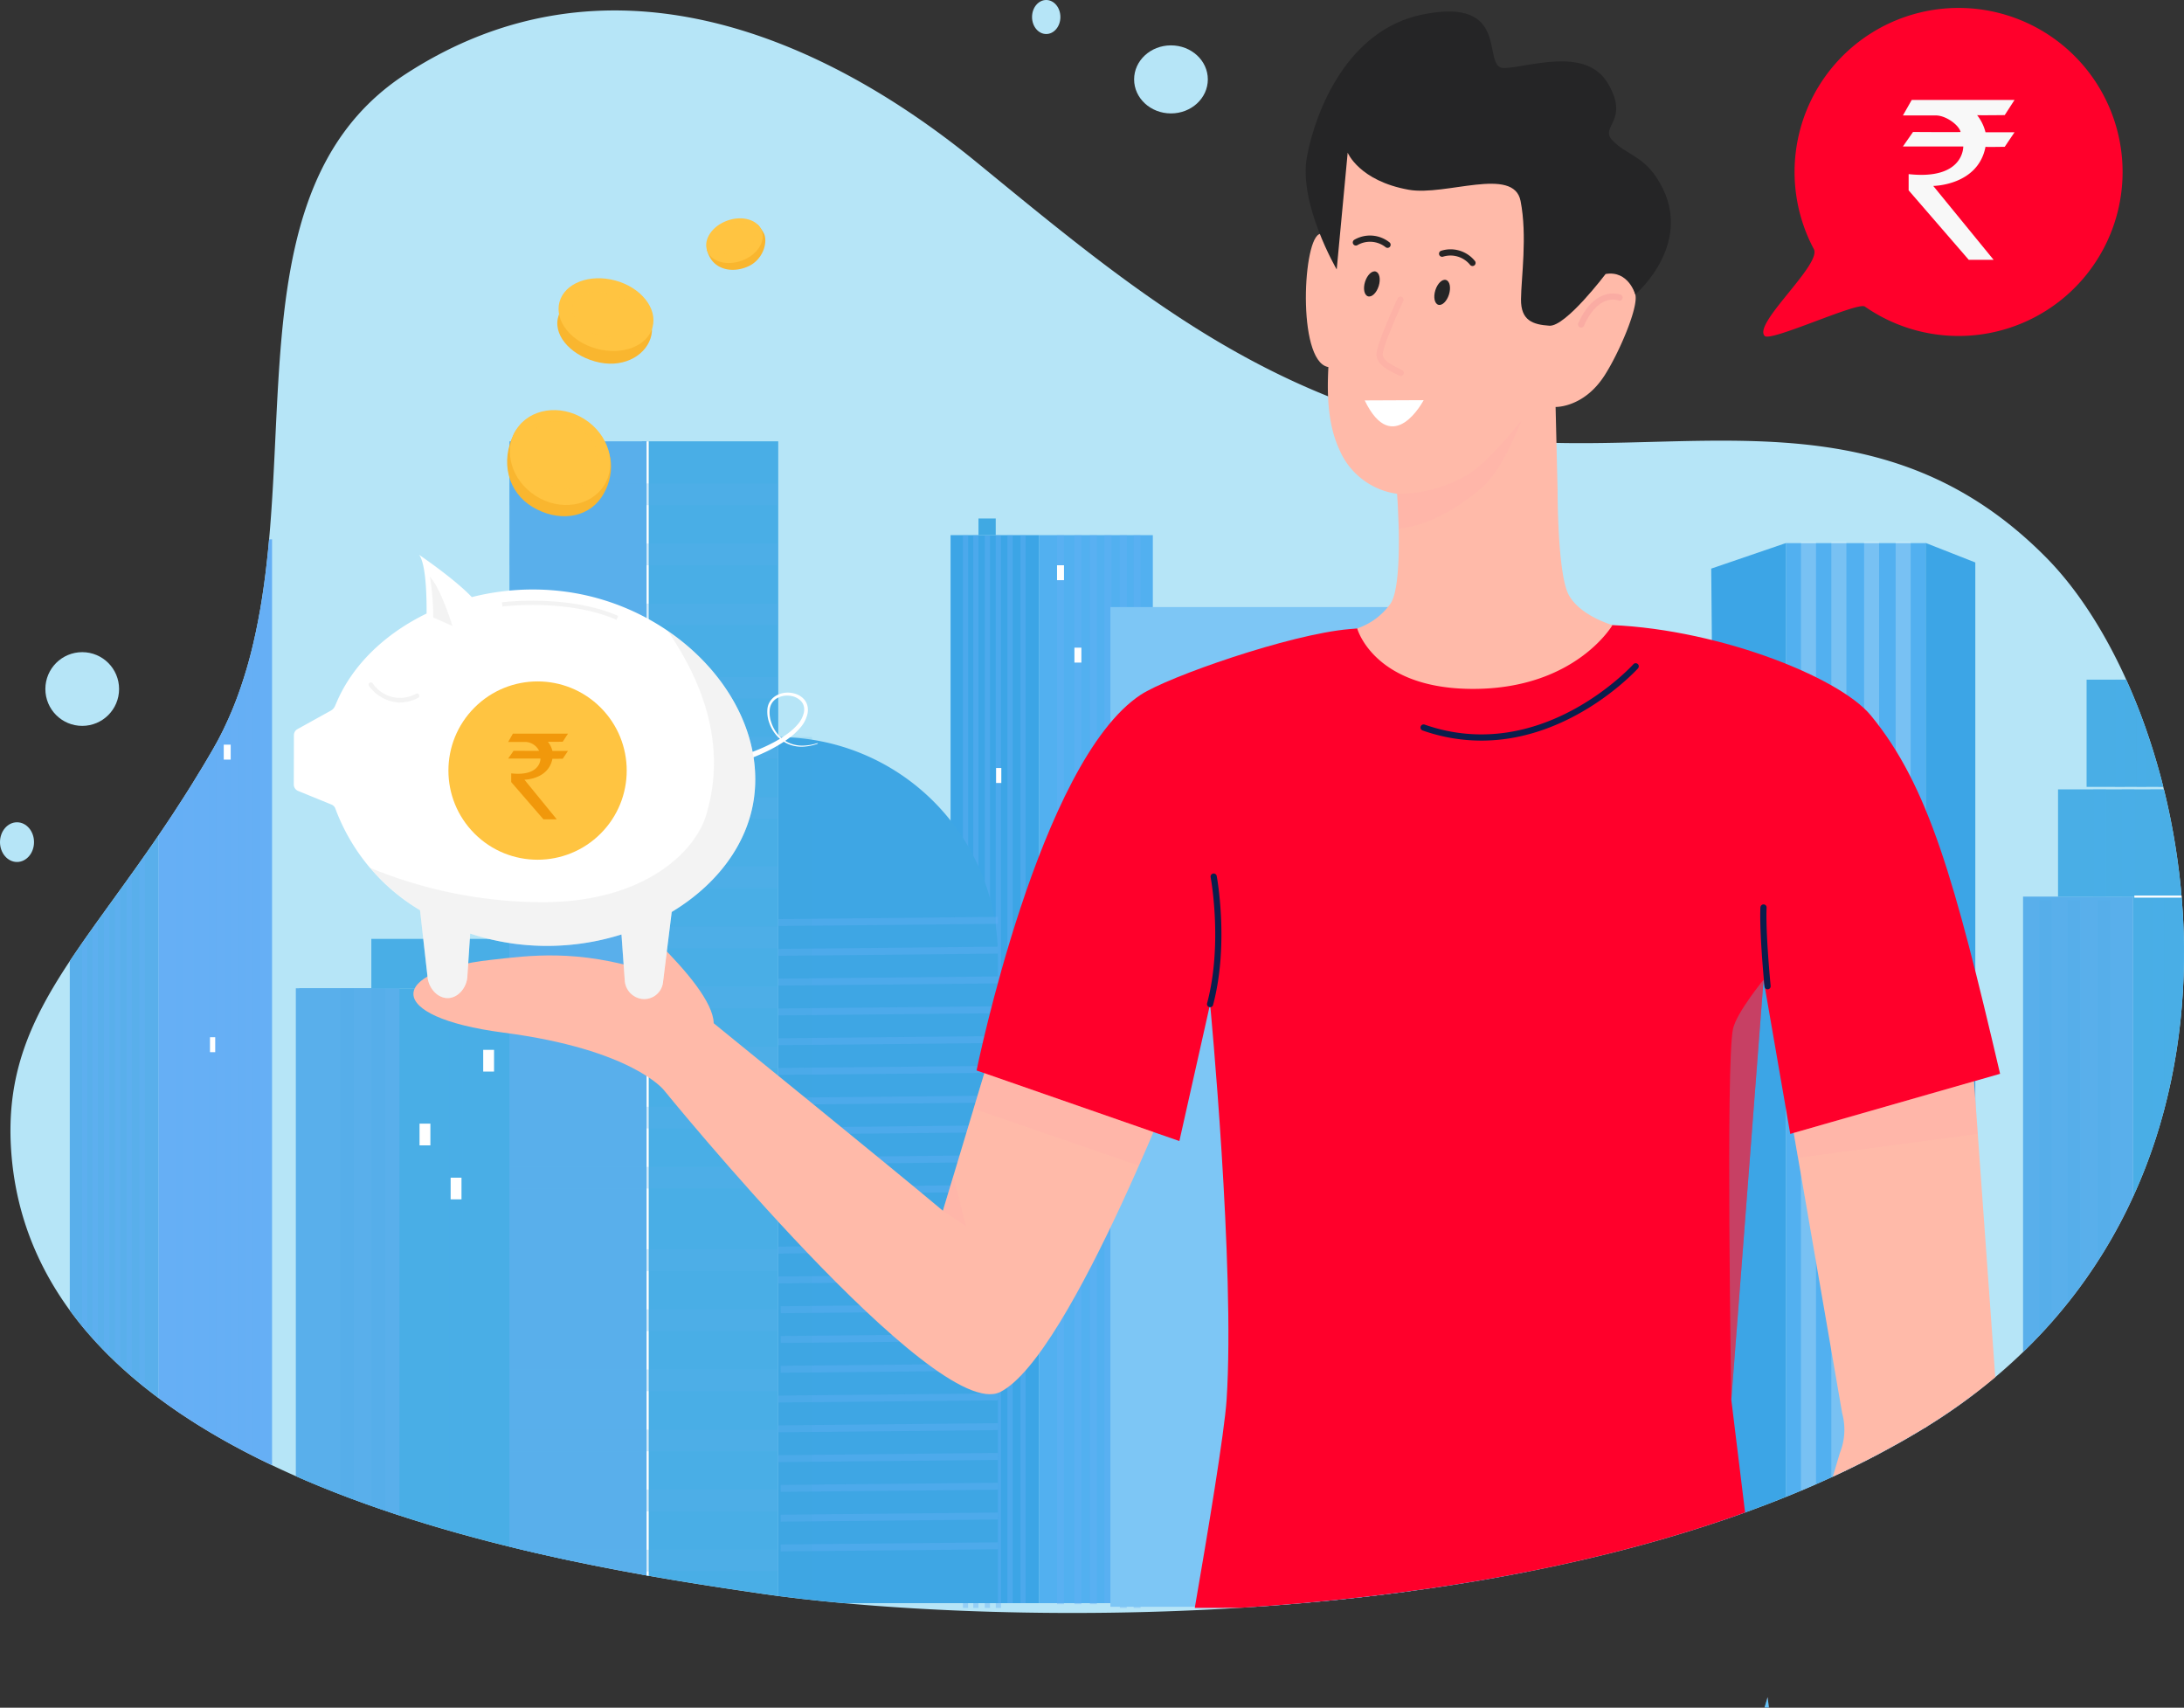 <svg xmlns="http://www.w3.org/2000/svg" xmlns:xlink="http://www.w3.org/1999/xlink" width="385.147" height="301.13" viewBox="0 0 385.147 301.13">
  <rect x="0" y="0" width="385.147" height="301.13" fill="#333333" stroke="none"/>
  <defs>
    <clipPath id="clip-path">
      <path id="Path_9477" data-name="Path 9477" d="M-79.223,961.169A102.179,102.179,0,0,1-92.3,970.5a159.051,159.051,0,0,1-15.562,8.21c-5,2.309-10.179,4.412-15.479,6.322-28.162,10.172-59.905,14.984-89.066,16.812h-.037c-35.712,2.22-67.545-.044-84.18-2.472-35.172-5.13-128.813-19.248-132.514-78.472-1.621-25.978,16.361-37.267,35.534-70.329,21.469-37.015-1.939-95.773,34.054-119.189,35.017-22.779,72.587-7.44,100.681,15.546,24.43,19.988,46.446,38.57,78.472,46.639,37.866,9.542,76.91-10.572,110.165,23.082C-44.458,842.729-28.386,918.432-79.223,961.169Z" transform="translate(429.243 -720.162)" fill="#b6e5f7"/>
    </clipPath>
  </defs>
  <g id="Group_10835" data-name="Group 10835" transform="translate(-384 -3229.328)">
    <g id="Group_10834" data-name="Group 10834" transform="translate(384 3229)">
      <g id="Group_10802" data-name="Group 10802" transform="translate(0 0)">
        <g id="Group_10794" data-name="Group 10794" transform="translate(1.842 2.167)">
          <path id="Path_9472" data-name="Path 9472" d="M-79.223,961.169A102.179,102.179,0,0,1-92.3,970.5a159.051,159.051,0,0,1-15.562,8.21c-5,2.309-10.179,4.412-15.479,6.322-28.162,10.172-59.905,14.984-89.066,16.812h-.037c-35.712,2.22-67.545-.044-84.18-2.472-35.172-5.13-128.813-19.248-132.514-78.472-1.621-25.978,16.361-37.267,35.534-70.329,21.469-37.015-1.939-95.773,34.054-119.189,35.017-22.779,72.587-7.44,100.681,15.546,24.43,19.988,46.446,38.57,78.472,46.639,37.866,9.542,76.91-10.572,110.165,23.082C-44.458,842.729-28.386,918.432-79.223,961.169Z" transform="translate(429.243 -720.162)" fill="#b6e5f7"/>
          <g id="Group_10793" data-name="Group 10793" clip-path="url(#clip-path)">
            <g id="Group_10792" data-name="Group 10792" transform="translate(10.466 75.986)">
              <g id="Group_10784" data-name="Group 10784" transform="translate(0 14.344)">
                <rect id="Rectangle_18325" data-name="Rectangle 18325" width="20.048" height="189.17" transform="translate(15.62 2.939)" fill="#66aff5"/>
                <rect id="Rectangle_18326" data-name="Rectangle 18326" width="15.62" height="189.17" transform="translate(0 2.939)" fill="#59afeb"/>
                <rect id="Rectangle_18327" data-name="Rectangle 18327" width="1.226" height="189.17" transform="translate(18.775 2.939)" fill="#66aff5" opacity="0.4" style="mix-blend-mode: screen;isolation: isolate"/>
                <rect id="Rectangle_18328" data-name="Rectangle 18328" width="1.226" height="189.17" transform="translate(21.841 2.939)" fill="#66aff5" opacity="0.4" style="mix-blend-mode: screen;isolation: isolate"/>
                <rect id="Rectangle_18329" data-name="Rectangle 18329" width="1.226" height="189.17" transform="translate(24.572 2.939)" fill="#66aff5" opacity="0.4" style="mix-blend-mode: screen;isolation: isolate"/>
                <rect id="Rectangle_18330" data-name="Rectangle 18330" width="1.226" height="189.17" transform="translate(27.148 2.939)" fill="#66aff5" opacity="0.4" style="mix-blend-mode: screen;isolation: isolate"/>
                <rect id="Rectangle_18331" data-name="Rectangle 18331" width="1.226" height="189.17" transform="translate(29.849 2.939)" fill="#66aff5" opacity="0.4" style="mix-blend-mode: screen;isolation: isolate"/>
                <rect id="Rectangle_18332" data-name="Rectangle 18332" width="1.226" height="189.17" transform="translate(32.28 2.939)" fill="#66aff5" opacity="0.4" style="mix-blend-mode: screen;isolation: isolate"/>
                <rect id="Rectangle_18333" data-name="Rectangle 18333" width="1.226" height="2.639" transform="translate(18.775 8.242)" fill="#fff"/>
                <rect id="Rectangle_18334" data-name="Rectangle 18334" width="1.226" height="2.639" transform="translate(21.841 22.775)" fill="#fff"/>
                <rect id="Rectangle_18335" data-name="Rectangle 18335" width="1.226" height="2.639" transform="translate(27.148 39.142)" fill="#fff"/>
                <rect id="Rectangle_18336" data-name="Rectangle 18336" width="0.922" height="189.17" transform="translate(13.248 192.109) rotate(180)" fill="#66aff5" opacity="0.4" style="mix-blend-mode: screen;isolation: isolate"/>
                <rect id="Rectangle_18337" data-name="Rectangle 18337" width="0.922" height="189.17" transform="translate(10.943 192.109) rotate(180)" fill="#66aff5" opacity="0.4" style="mix-blend-mode: screen;isolation: isolate"/>
                <rect id="Rectangle_18338" data-name="Rectangle 18338" width="0.922" height="189.17" transform="translate(8.89 192.109) rotate(180)" fill="#66aff5" opacity="0.4" style="mix-blend-mode: screen;isolation: isolate"/>
                <rect id="Rectangle_18339" data-name="Rectangle 18339" width="0.922" height="189.17" transform="translate(6.953 192.109) rotate(180)" fill="#66aff5" opacity="0.4" style="mix-blend-mode: screen;isolation: isolate"/>
                <rect id="Rectangle_18340" data-name="Rectangle 18340" width="0.922" height="189.17" transform="translate(4.923 192.109) rotate(180)" fill="#66aff5" opacity="0.4" style="mix-blend-mode: screen;isolation: isolate"/>
                <rect id="Rectangle_18341" data-name="Rectangle 18341" width="0.922" height="189.17" transform="translate(3.095 192.109) rotate(180)" fill="#66aff5" opacity="0.4" style="mix-blend-mode: screen;isolation: isolate"/>
                <rect id="Rectangle_18342" data-name="Rectangle 18342" width="0.922" height="2.639" transform="translate(8.948 46.641) rotate(180)" fill="#fff"/>
                <rect id="Rectangle_18343" data-name="Rectangle 18343" width="0.922" height="2.639" transform="translate(3.095 71.401) rotate(180)" fill="#fff"/>
                <rect id="Rectangle_18344" data-name="Rectangle 18344" width="0.922" height="2.639" transform="translate(25.646 93.371) rotate(180)" fill="#fff"/>
                <rect id="Rectangle_18345" data-name="Rectangle 18345" width="3.506" height="2.939" transform="translate(4.462)" fill="#59afeb"/>
              </g>
              <g id="Group_10785" data-name="Group 10785" transform="translate(155.325 13.604)">
                <rect id="Rectangle_18346" data-name="Rectangle 18346" width="20.048" height="188.333" transform="translate(15.62 2.939)" fill="#52b0f0"/>
                <rect id="Rectangle_18347" data-name="Rectangle 18347" width="15.62" height="188.333" transform="translate(0 2.939)" fill="#3ca5e6"/>
                <rect id="Rectangle_18348" data-name="Rectangle 18348" width="1.226" height="188.515" transform="translate(18.775 2.939)" fill="#66aff5" opacity="0.4" style="mix-blend-mode: screen;isolation: isolate"/>
                <rect id="Rectangle_18349" data-name="Rectangle 18349" width="1.226" height="188.515" transform="translate(21.841 2.939)" fill="#66aff5" opacity="0.4" style="mix-blend-mode: screen;isolation: isolate"/>
                <rect id="Rectangle_18350" data-name="Rectangle 18350" width="1.226" height="188.515" transform="translate(24.572 2.939)" fill="#66aff5" opacity="0.4" style="mix-blend-mode: screen;isolation: isolate"/>
                <rect id="Rectangle_18351" data-name="Rectangle 18351" width="1.226" height="188.333" transform="translate(27.148 2.939)" fill="#66aff5" opacity="0.4" style="mix-blend-mode: screen;isolation: isolate"/>
                <rect id="Rectangle_18352" data-name="Rectangle 18352" width="1.226" height="189.17" transform="translate(29.849 2.939)" fill="#66aff5" opacity="0.4" style="mix-blend-mode: screen;isolation: isolate"/>
                <rect id="Rectangle_18353" data-name="Rectangle 18353" width="1.226" height="189.17" transform="translate(32.28 2.939)" fill="#66aff5" opacity="0.4" style="mix-blend-mode: screen;isolation: isolate"/>
                <rect id="Rectangle_18354" data-name="Rectangle 18354" width="1.226" height="2.639" transform="translate(18.775 8.242)" fill="#fff"/>
                <rect id="Rectangle_18355" data-name="Rectangle 18355" width="1.226" height="2.639" transform="translate(21.841 22.775)" fill="#fff"/>
                <rect id="Rectangle_18356" data-name="Rectangle 18356" width="1.226" height="2.639" transform="translate(27.148 39.142)" fill="#fff"/>
                <rect id="Rectangle_18357" data-name="Rectangle 18357" width="0.922" height="188.333" transform="translate(13.248 191.272) rotate(180)" fill="#66aff5" opacity="0.4" style="mix-blend-mode: screen;isolation: isolate"/>
                <rect id="Rectangle_18358" data-name="Rectangle 18358" width="0.922" height="188.333" transform="translate(10.943 191.272) rotate(180)" fill="#66aff5" opacity="0.4" style="mix-blend-mode: screen;isolation: isolate"/>
                <rect id="Rectangle_18359" data-name="Rectangle 18359" width="0.922" height="189.17" transform="translate(8.89 192.109) rotate(180)" fill="#66aff5" opacity="0.4" style="mix-blend-mode: screen;isolation: isolate"/>
                <rect id="Rectangle_18360" data-name="Rectangle 18360" width="0.922" height="189.17" transform="translate(6.953 192.109) rotate(180)" fill="#66aff5" opacity="0.4" style="mix-blend-mode: screen;isolation: isolate"/>
                <rect id="Rectangle_18361" data-name="Rectangle 18361" width="0.922" height="189.17" transform="translate(4.923 192.109) rotate(180)" fill="#66aff5" opacity="0.4" style="mix-blend-mode: screen;isolation: isolate"/>
                <rect id="Rectangle_18362" data-name="Rectangle 18362" width="0.922" height="189.17" transform="translate(3.095 192.109) rotate(180)" fill="#66aff5" opacity="0.4" style="mix-blend-mode: screen;isolation: isolate"/>
                <rect id="Rectangle_18363" data-name="Rectangle 18363" width="0.922" height="2.639" transform="translate(8.948 46.641) rotate(180)" fill="#fff"/>
                <rect id="Rectangle_18364" data-name="Rectangle 18364" width="3.043" height="2.939" transform="translate(4.921)" fill="#40a9e3"/>
              </g>
              <g id="Group_10786" data-name="Group 10786" transform="translate(124.74 52.153)">
                <path id="Rectangle_18365" data-name="Rectangle 18365" d="M0,0H0A38.738,38.738,0,0,1,38.738,38.738V152.724a0,0,0,0,1,0,0H0a0,0,0,0,1,0,0V0A0,0,0,0,1,0,0Z" transform="translate(0.195)" fill="#3ea6e4"/>
                <rect id="Rectangle_18366" data-name="Rectangle 18366" width="1.226" height="38.297" transform="translate(38.921 73.72) rotate(89.433)" fill="#66aff5" opacity="0.4" style="mix-blend-mode: screen;isolation: isolate"/>
                <rect id="Rectangle_18367" data-name="Rectangle 18367" width="1.226" height="38.297" transform="matrix(0.01, 1, -1, 0.01, 38.921, 78.972)" fill="#66aff5" opacity="0.4" style="mix-blend-mode: screen;isolation: isolate"/>
                <rect id="Rectangle_18368" data-name="Rectangle 18368" width="1.226" height="38.297" transform="translate(38.92 84.222) rotate(89.43)" fill="#66aff5" opacity="0.4" style="mix-blend-mode: screen;isolation: isolate"/>
                <rect id="Rectangle_18369" data-name="Rectangle 18369" width="1.226" height="38.736" transform="translate(38.923 57.958) rotate(89.43)" fill="#66aff5" opacity="0.4" style="mix-blend-mode: screen;isolation: isolate"/>
                <rect id="Rectangle_18370" data-name="Rectangle 18370" width="1.226" height="38.735" transform="matrix(0.01, 1, -1, 0.01, 38.922, 63.211)" fill="#66aff5" opacity="0.4" style="mix-blend-mode: screen;isolation: isolate"/>
                <rect id="Rectangle_18371" data-name="Rectangle 18371" width="1.226" height="38.919" transform="matrix(0.01, 1, -1, 0.01, 38.922, 68.463)" fill="#66aff5" opacity="0.4" style="mix-blend-mode: screen;isolation: isolate"/>
                <rect id="Rectangle_18372" data-name="Rectangle 18372" width="1.226" height="38.738" transform="matrix(0.01, 1, -1, 0.01, 38.924, 47.463)" fill="#66aff5" opacity="0.4" style="mix-blend-mode: screen;isolation: isolate"/>
                <rect id="Rectangle_18373" data-name="Rectangle 18373" width="1.226" height="38.737" transform="matrix(0.01, 1, -1, 0.01, 38.923, 52.714)" fill="#66aff5" opacity="0.4" style="mix-blend-mode: screen;isolation: isolate"/>
                <rect id="Rectangle_18374" data-name="Rectangle 18374" width="1.226" height="38.919" transform="matrix(0.01, 1, -1, 0.01, 38.925, 31.702)" fill="#66aff5" opacity="0.4" style="mix-blend-mode: screen;isolation: isolate"/>
                <rect id="Rectangle_18375" data-name="Rectangle 18375" width="1.226" height="38.919" transform="matrix(0.01, 1, -1, 0.01, 38.925, 36.953)" fill="#66aff5" opacity="0.4" style="mix-blend-mode: screen;isolation: isolate"/>
                <rect id="Rectangle_18376" data-name="Rectangle 18376" width="1.226" height="38.738" transform="matrix(0.01, 1, -1, 0.01, 38.924, 42.205)" fill="#66aff5" opacity="0.4" style="mix-blend-mode: screen;isolation: isolate"/>
                <rect id="Rectangle_18377" data-name="Rectangle 18377" width="1.226" height="38.297" transform="matrix(0.01, 1, -1, 0.01, 38.919, 99.978)" fill="#66aff5" opacity="0.4" style="mix-blend-mode: screen;isolation: isolate"/>
                <rect id="Rectangle_18378" data-name="Rectangle 18378" width="1.226" height="38.297" transform="matrix(0.01, 1, -1, 0.01, 38.919, 105.229)" fill="#66aff5" opacity="0.4" style="mix-blend-mode: screen;isolation: isolate"/>
                <rect id="Rectangle_18379" data-name="Rectangle 18379" width="1.226" height="38.297" transform="matrix(0.01, 1, -1, 0.01, 38.918, 110.481)" fill="#66aff5" opacity="0.4" style="mix-blend-mode: screen;isolation: isolate"/>
                <rect id="Rectangle_18380" data-name="Rectangle 18380" width="1.226" height="38.919" transform="translate(38.92 89.468) rotate(89.43)" fill="#66aff5" opacity="0.4" style="mix-blend-mode: screen;isolation: isolate"/>
                <rect id="Rectangle_18381" data-name="Rectangle 18381" width="1.226" height="38.919" transform="matrix(0.01, 1, -1, 0.01, 38.92, 94.721)" fill="#66aff5" opacity="0.4" style="mix-blend-mode: screen;isolation: isolate"/>
                <rect id="Rectangle_18382" data-name="Rectangle 18382" width="1.226" height="38.297" transform="matrix(0.01, 1, -1, 0.01, 38.916, 131.488)" fill="#66aff5" opacity="0.4" style="mix-blend-mode: screen;isolation: isolate"/>
                <rect id="Rectangle_18383" data-name="Rectangle 18383" width="1.226" height="38.297" transform="matrix(0.01, 1, -1, 0.01, 38.916, 136.739)" fill="#66aff5" opacity="0.4" style="mix-blend-mode: screen;isolation: isolate"/>
                <rect id="Rectangle_18384" data-name="Rectangle 18384" width="1.226" height="38.297" transform="translate(38.915 141.99) rotate(89.43)" fill="#66aff5" opacity="0.4" style="mix-blend-mode: screen;isolation: isolate"/>
                <rect id="Rectangle_18385" data-name="Rectangle 18385" width="1.226" height="38.919" transform="translate(38.918 115.726) rotate(89.43)" fill="#66aff5" opacity="0.4" style="mix-blend-mode: screen;isolation: isolate"/>
                <rect id="Rectangle_18386" data-name="Rectangle 18386" width="1.226" height="38.919" transform="translate(38.917 120.978) rotate(89.433)" fill="#66aff5" opacity="0.4" style="mix-blend-mode: screen;isolation: isolate"/>
                <rect id="Rectangle_18387" data-name="Rectangle 18387" width="1.226" height="38.919" transform="matrix(0.01, 1, -1, 0.01, 38.917, 126.23)" fill="#66aff5" opacity="0.4" style="mix-blend-mode: screen;isolation: isolate"/>
                <rect id="Rectangle_18388" data-name="Rectangle 18388" width="5.956" height="150.955" transform="translate(0.195)" fill="#3eabde" opacity="0.15" style="mix-blend-mode: multiply;isolation: isolate"/>
              </g>
              <g id="Group_10787" data-name="Group 10787" transform="translate(39.862 87.742)">
                <rect id="Rectangle_18389" data-name="Rectangle 18389" width="48.497" height="109.265" transform="translate(0.612 8.707)" fill="#49aee6"/>
                <rect id="Rectangle_18390" data-name="Rectangle 18390" width="18.263" height="109.265" transform="translate(0 8.707)" fill="#59afeb"/>
                <rect id="Rectangle_18391" data-name="Rectangle 18391" width="26.478" height="8.707" transform="translate(13.312)" fill="#49aee6"/>
                <rect id="Rectangle_18392" data-name="Rectangle 18392" width="2.432" height="109.257" transform="translate(21.556 8.714)" fill="#49aee6" opacity="0.17" style="mix-blend-mode: multiply;isolation: isolate"/>
                <rect id="Rectangle_18393" data-name="Rectangle 18393" width="2.432" height="109.257" transform="translate(27.04 8.714)" fill="#49aee6" opacity="0.17" style="mix-blend-mode: multiply;isolation: isolate"/>
                <rect id="Rectangle_18394" data-name="Rectangle 18394" width="2.432" height="109.257" transform="translate(32.524 8.714)" fill="#49aee6" opacity="0.17" style="mix-blend-mode: multiply;isolation: isolate"/>
                <rect id="Rectangle_18395" data-name="Rectangle 18395" width="2.432" height="109.257" transform="translate(7.828 8.714)" fill="#49aee6" opacity="0.17" style="mix-blend-mode: multiply;isolation: isolate"/>
                <rect id="Rectangle_18396" data-name="Rectangle 18396" width="2.432" height="109.257" transform="translate(13.312 8.714)" fill="#49aee6" opacity="0.17" style="mix-blend-mode: multiply;isolation: isolate"/>
                <rect id="Rectangle_18397" data-name="Rectangle 18397" width="2.432" height="109.257" transform="translate(38.008 8.714)" fill="#49aee6" opacity="0.17" style="mix-blend-mode: multiply;isolation: isolate"/>
                <rect id="Rectangle_18398" data-name="Rectangle 18398" width="2.432" height="109.257" transform="translate(43.493 8.714)" fill="#49aee6" opacity="0.17" style="mix-blend-mode: multiply;isolation: isolate"/>
                <rect id="Rectangle_18399" data-name="Rectangle 18399" width="1.913" height="3.826" transform="translate(21.815 32.574)" fill="#fff"/>
                <rect id="Rectangle_18400" data-name="Rectangle 18400" width="1.913" height="3.826" transform="translate(27.3 42.102)" fill="#fff"/>
                <rect id="Rectangle_18401" data-name="Rectangle 18401" width="1.913" height="3.826" transform="translate(33.043 19.56)" fill="#fff"/>
                <rect id="Rectangle_18402" data-name="Rectangle 18402" width="1.913" height="3.826" transform="translate(38.268 81.222)" fill="#fff"/>
              </g>
              <g id="Group_10788" data-name="Group 10788" transform="translate(69.369)">
                <rect id="Rectangle_18403" data-name="Rectangle 18403" width="24.032" height="206.03" transform="translate(31.534)" fill="#49aee6"/>
                <rect id="Rectangle_18404" data-name="Rectangle 18404" width="24.374" height="206.03" transform="translate(8.16)" fill="#59afeb"/>
                <rect id="Rectangle_18405" data-name="Rectangle 18405" width="0.375" height="200.691" transform="translate(32.347)" fill="#fff"/>
                <rect id="Rectangle_18406" data-name="Rectangle 18406" width="47.405" height="3.826" transform="translate(8.16 7.424)" fill="#59afeb" opacity="0.24" style="mix-blend-mode: screen;isolation: isolate"/>
                <rect id="Rectangle_18407" data-name="Rectangle 18407" width="47.405" height="3.826" transform="translate(8.16 18.021)" fill="#59afeb" opacity="0.24" style="mix-blend-mode: screen;isolation: isolate"/>
                <rect id="Rectangle_18408" data-name="Rectangle 18408" width="47.405" height="3.826" transform="translate(8.16 28.617)" fill="#59afeb" opacity="0.24" style="mix-blend-mode: screen;isolation: isolate"/>
                <rect id="Rectangle_18409" data-name="Rectangle 18409" width="47.405" height="3.826" transform="translate(8.16 41.556)" fill="#59afeb" opacity="0.24" style="mix-blend-mode: screen;isolation: isolate"/>
                <rect id="Rectangle_18410" data-name="Rectangle 18410" width="47.405" height="3.826" transform="translate(8.16 52.153)" fill="#59afeb" opacity="0.24" style="mix-blend-mode: screen;isolation: isolate"/>
                <rect id="Rectangle_18411" data-name="Rectangle 18411" width="47.405" height="3.826" transform="translate(8.16 62.749)" fill="#59afeb" opacity="0.24" style="mix-blend-mode: screen;isolation: isolate"/>
                <rect id="Rectangle_18412" data-name="Rectangle 18412" width="47.405" height="3.826" transform="translate(8.16 74.949)" fill="#59afeb" opacity="0.24" style="mix-blend-mode: screen;isolation: isolate"/>
                <rect id="Rectangle_18413" data-name="Rectangle 18413" width="47.405" height="3.826" transform="translate(8.16 85.545)" fill="#59afeb" opacity="0.24" style="mix-blend-mode: screen;isolation: isolate"/>
                <rect id="Rectangle_18414" data-name="Rectangle 18414" width="47.405" height="3.826" transform="translate(8.16 96.142)" fill="#59afeb" opacity="0.24" style="mix-blend-mode: screen;isolation: isolate"/>
                <rect id="Rectangle_18415" data-name="Rectangle 18415" width="47.405" height="3.826" transform="translate(8.16 106.738)" fill="#59afeb" opacity="0.24" style="mix-blend-mode: screen;isolation: isolate"/>
                <rect id="Rectangle_18416" data-name="Rectangle 18416" width="47.405" height="3.826" transform="translate(8.16 117.335)" fill="#59afeb" opacity="0.24" style="mix-blend-mode: screen;isolation: isolate"/>
                <rect id="Rectangle_18417" data-name="Rectangle 18417" width="47.405" height="3.826" transform="translate(8.16 127.932)" fill="#59afeb" opacity="0.24" style="mix-blend-mode: screen;isolation: isolate"/>
                <rect id="Rectangle_18418" data-name="Rectangle 18418" width="47.405" height="3.826" transform="translate(8.16 142.473)" fill="#59afeb" opacity="0.24" style="mix-blend-mode: screen;isolation: isolate"/>
                <rect id="Rectangle_18419" data-name="Rectangle 18419" width="47.405" height="3.826" transform="translate(8.16 153.07)" fill="#59afeb" opacity="0.24" style="mix-blend-mode: screen;isolation: isolate"/>
                <rect id="Rectangle_18420" data-name="Rectangle 18420" width="47.405" height="3.826" transform="translate(8.16 163.666)" fill="#59afeb" opacity="0.24" style="mix-blend-mode: screen;isolation: isolate"/>
                <rect id="Rectangle_18421" data-name="Rectangle 18421" width="47.405" height="3.826" transform="translate(8.16 174.263)" fill="#59afeb" opacity="0.24" style="mix-blend-mode: screen;isolation: isolate"/>
                <rect id="Rectangle_18422" data-name="Rectangle 18422" width="47.405" height="3.826" transform="translate(8.16 184.859)" fill="#59afeb" opacity="0.24" style="mix-blend-mode: screen;isolation: isolate"/>
                <rect id="Rectangle_18423" data-name="Rectangle 18423" width="47.405" height="3.826" transform="translate(8.16 195.456)" fill="#59afeb" opacity="0.24" style="mix-blend-mode: screen;isolation: isolate"/>
                <rect id="Rectangle_18424" data-name="Rectangle 18424" width="1.913" height="3.826" transform="translate(38.509 41.556)" fill="#fff"/>
                <rect id="Rectangle_18425" data-name="Rectangle 18425" width="1.913" height="3.826" transform="translate(15.009 52.153)" fill="#fff"/>
                <rect id="Rectangle_18426" data-name="Rectangle 18426" width="1.913" height="3.826" transform="translate(18.434 62.749)" fill="#fff"/>
                <rect id="Rectangle_18427" data-name="Rectangle 18427" width="1.913" height="3.826" transform="translate(22.756 62.749)" fill="#fff"/>
                <rect id="Rectangle_18428" data-name="Rectangle 18428" width="1.913" height="3.826" transform="translate(22.756 96.142)" fill="#fff"/>
                <path id="Path_9473" data-name="Path 9473" d="M-315.453,940.97a.306.306,0,0,1-.306.307.307.307,0,0,1-.307-.307.306.306,0,0,1,.307-.306A.306.306,0,0,1-315.453,940.97Z" transform="translate(316.066 -861.108)" fill="#fff"/>
              </g>
              <rect id="Rectangle_18429" data-name="Rectangle 18429" width="52.943" height="176.287" transform="translate(183.511 29.224)" fill="#7dc6f5"/>
              <g id="Group_10789" data-name="Group 10789" transform="translate(205.629 41.802)">
                <path id="Path_9474" data-name="Path 9474" d="M-85.7,1050.217h-37.2V887.142h12.91l1.707,2.935,2.7-2.935h5.794l1.949,2.348,2.251-2.348H-85.7Z" transform="translate(122.898 -887.142)" fill="#52b5f0"/>
                <rect id="Rectangle_18430" data-name="Rectangle 18430" width="14.127" height="163.075" transform="translate(37.18)" fill="#43aceb"/>
                <rect id="Rectangle_18431" data-name="Rectangle 18431" width="1.702" height="14.649" transform="translate(31.915 3.776)" fill="#71b6f2"/>
                <rect id="Rectangle_18432" data-name="Rectangle 18432" width="1.702" height="14.649" transform="translate(28.724 3.776)" fill="#71b6f2"/>
                <rect id="Rectangle_18433" data-name="Rectangle 18433" width="1.702" height="14.649" transform="translate(25.533 3.776)" fill="#71b6f2"/>
                <rect id="Rectangle_18434" data-name="Rectangle 18434" width="1.702" height="14.649" transform="translate(22.342 3.776)" fill="#71b6f2"/>
                <rect id="Rectangle_18435" data-name="Rectangle 18435" width="1.702" height="14.649" transform="translate(19.151 3.776)" fill="#71b6f2"/>
                <rect id="Rectangle_18436" data-name="Rectangle 18436" width="1.702" height="14.649" transform="translate(15.96 3.776)" fill="#71b6f2"/>
                <rect id="Rectangle_18437" data-name="Rectangle 18437" width="1.702" height="14.649" transform="translate(31.915 25.392)" fill="#71b6f2"/>
                <rect id="Rectangle_18438" data-name="Rectangle 18438" width="1.702" height="14.649" transform="translate(28.724 25.392)" fill="#71b6f2"/>
                <rect id="Rectangle_18439" data-name="Rectangle 18439" width="1.702" height="14.649" transform="translate(25.533 25.392)" fill="#71b6f2"/>
                <rect id="Rectangle_18440" data-name="Rectangle 18440" width="1.702" height="14.649" transform="translate(22.342 25.392)" fill="#71b6f2"/>
                <rect id="Rectangle_18441" data-name="Rectangle 18441" width="1.702" height="14.649" transform="translate(19.151 25.392)" fill="#71b6f2"/>
                <rect id="Rectangle_18442" data-name="Rectangle 18442" width="1.702" height="14.649" transform="translate(15.96 25.392)" fill="#71b6f2"/>
                <rect id="Rectangle_18443" data-name="Rectangle 18443" width="1.702" height="14.649" transform="translate(31.915 47.386)" fill="#71b6f2"/>
                <rect id="Rectangle_18444" data-name="Rectangle 18444" width="1.702" height="14.649" transform="translate(28.724 47.386)" fill="#71b6f2"/>
                <rect id="Rectangle_18445" data-name="Rectangle 18445" width="1.702" height="14.649" transform="translate(25.533 47.386)" fill="#71b6f2"/>
                <rect id="Rectangle_18446" data-name="Rectangle 18446" width="1.702" height="14.649" transform="translate(22.342 47.386)" fill="#71b6f2"/>
                <rect id="Rectangle_18447" data-name="Rectangle 18447" width="1.702" height="14.649" transform="translate(19.151 47.386)" fill="#71b6f2"/>
                <rect id="Rectangle_18448" data-name="Rectangle 18448" width="1.702" height="14.649" transform="translate(15.96 47.386)" fill="#71b6f2"/>
                <rect id="Rectangle_18449" data-name="Rectangle 18449" width="1.702" height="14.649" transform="translate(31.915 67.587)" fill="#71b6f2"/>
                <rect id="Rectangle_18450" data-name="Rectangle 18450" width="1.702" height="14.649" transform="translate(28.724 67.587)" fill="#71b6f2"/>
                <rect id="Rectangle_18451" data-name="Rectangle 18451" width="1.702" height="14.649" transform="translate(25.533 67.587)" fill="#71b6f2"/>
                <rect id="Rectangle_18452" data-name="Rectangle 18452" width="1.702" height="14.649" transform="translate(22.342 67.587)" fill="#71b6f2"/>
                <rect id="Rectangle_18453" data-name="Rectangle 18453" width="1.702" height="14.649" transform="translate(19.151 67.587)" fill="#71b6f2"/>
                <rect id="Rectangle_18454" data-name="Rectangle 18454" width="1.702" height="14.649" transform="translate(15.96 67.587)" fill="#71b6f2"/>
                <rect id="Rectangle_18455" data-name="Rectangle 18455" width="1.702" height="14.649" transform="translate(31.915 89.202)" fill="#71b6f2"/>
                <rect id="Rectangle_18456" data-name="Rectangle 18456" width="1.702" height="14.649" transform="translate(28.724 89.202)" fill="#71b6f2"/>
                <rect id="Rectangle_18457" data-name="Rectangle 18457" width="1.702" height="14.649" transform="translate(25.533 89.202)" fill="#71b6f2"/>
                <rect id="Rectangle_18458" data-name="Rectangle 18458" width="1.702" height="14.649" transform="translate(22.342 89.202)" fill="#71b6f2"/>
                <rect id="Rectangle_18459" data-name="Rectangle 18459" width="1.702" height="14.649" transform="translate(19.151 89.202)" fill="#71b6f2"/>
                <rect id="Rectangle_18460" data-name="Rectangle 18460" width="1.702" height="14.649" transform="translate(15.96 89.202)" fill="#71b6f2"/>
                <rect id="Rectangle_18461" data-name="Rectangle 18461" width="1.702" height="14.649" transform="translate(31.915 111.196)" fill="#71b6f2"/>
                <rect id="Rectangle_18462" data-name="Rectangle 18462" width="1.702" height="14.649" transform="translate(28.724 111.196)" fill="#71b6f2"/>
                <rect id="Rectangle_18463" data-name="Rectangle 18463" width="1.702" height="14.649" transform="translate(25.533 111.196)" fill="#71b6f2"/>
                <rect id="Rectangle_18464" data-name="Rectangle 18464" width="1.702" height="14.649" transform="translate(22.342 111.196)" fill="#71b6f2"/>
                <rect id="Rectangle_18465" data-name="Rectangle 18465" width="1.702" height="14.649" transform="translate(19.151 111.196)" fill="#71b6f2"/>
                <rect id="Rectangle_18466" data-name="Rectangle 18466" width="1.702" height="14.649" transform="translate(15.96 111.196)" fill="#71b6f2"/>
                <rect id="Rectangle_18467" data-name="Rectangle 18467" width="1.702" height="14.649" transform="translate(31.915 135.913)" fill="#71b6f2"/>
                <rect id="Rectangle_18468" data-name="Rectangle 18468" width="1.702" height="14.649" transform="translate(28.724 135.913)" fill="#71b6f2"/>
                <rect id="Rectangle_18469" data-name="Rectangle 18469" width="1.702" height="14.649" transform="translate(25.533 135.913)" fill="#71b6f2"/>
                <rect id="Rectangle_18470" data-name="Rectangle 18470" width="1.702" height="14.649" transform="translate(22.342 135.913)" fill="#71b6f2"/>
                <rect id="Rectangle_18471" data-name="Rectangle 18471" width="1.702" height="14.649" transform="translate(12.105 3.776)" fill="#71b6f2"/>
                <rect id="Rectangle_18472" data-name="Rectangle 18472" width="1.702" height="14.649" transform="translate(8.914 3.776)" fill="#71b6f2"/>
                <rect id="Rectangle_18473" data-name="Rectangle 18473" width="1.702" height="14.649" transform="translate(5.723 3.776)" fill="#71b6f2"/>
                <rect id="Rectangle_18474" data-name="Rectangle 18474" width="1.702" height="14.649" transform="translate(2.532 3.776)" fill="#71b6f2"/>
                <rect id="Rectangle_18475" data-name="Rectangle 18475" width="1.702" height="14.649" transform="translate(12.105 25.392)" fill="#71b6f2"/>
                <rect id="Rectangle_18476" data-name="Rectangle 18476" width="1.702" height="14.649" transform="translate(8.914 25.392)" fill="#71b6f2"/>
                <rect id="Rectangle_18477" data-name="Rectangle 18477" width="1.702" height="14.649" transform="translate(5.723 25.392)" fill="#71b6f2"/>
                <rect id="Rectangle_18478" data-name="Rectangle 18478" width="1.702" height="14.649" transform="translate(2.532 25.392)" fill="#71b6f2"/>
                <rect id="Rectangle_18479" data-name="Rectangle 18479" width="1.702" height="14.649" transform="translate(12.105 47.386)" fill="#71b6f2"/>
                <rect id="Rectangle_18480" data-name="Rectangle 18480" width="1.702" height="14.649" transform="translate(8.914 47.386)" fill="#71b6f2"/>
                <rect id="Rectangle_18481" data-name="Rectangle 18481" width="1.702" height="14.649" transform="translate(5.723 47.386)" fill="#71b6f2"/>
                <rect id="Rectangle_18482" data-name="Rectangle 18482" width="1.702" height="14.649" transform="translate(2.532 47.386)" fill="#71b6f2"/>
                <rect id="Rectangle_18483" data-name="Rectangle 18483" width="1.702" height="14.649" transform="translate(12.105 67.587)" fill="#71b6f2"/>
                <rect id="Rectangle_18484" data-name="Rectangle 18484" width="1.702" height="14.649" transform="translate(8.914 67.587)" fill="#71b6f2"/>
                <rect id="Rectangle_18485" data-name="Rectangle 18485" width="1.702" height="14.649" transform="translate(5.723 67.587)" fill="#71b6f2"/>
                <rect id="Rectangle_18486" data-name="Rectangle 18486" width="1.702" height="14.649" transform="translate(2.532 67.587)" fill="#71b6f2"/>
                <rect id="Rectangle_18487" data-name="Rectangle 18487" width="1.702" height="14.649" transform="translate(12.105 89.202)" fill="#71b6f2"/>
                <rect id="Rectangle_18488" data-name="Rectangle 18488" width="1.702" height="14.649" transform="translate(8.914 89.202)" fill="#71b6f2"/>
                <rect id="Rectangle_18489" data-name="Rectangle 18489" width="1.702" height="14.649" transform="translate(5.723 89.202)" fill="#71b6f2"/>
                <rect id="Rectangle_18490" data-name="Rectangle 18490" width="1.702" height="14.649" transform="translate(2.532 89.202)" fill="#71b6f2"/>
                <rect id="Rectangle_18491" data-name="Rectangle 18491" width="1.702" height="14.649" transform="translate(12.105 111.196)" fill="#71b6f2"/>
                <rect id="Rectangle_18492" data-name="Rectangle 18492" width="1.702" height="14.649" transform="translate(8.914 111.196)" fill="#71b6f2"/>
                <rect id="Rectangle_18493" data-name="Rectangle 18493" width="1.702" height="14.649" transform="translate(5.723 111.196)" fill="#71b6f2"/>
                <rect id="Rectangle_18494" data-name="Rectangle 18494" width="1.702" height="14.649" transform="translate(2.532 111.196)" fill="#71b6f2"/>
                <rect id="Rectangle_18495" data-name="Rectangle 18495" width="1.702" height="14.649" transform="translate(12.105 135.913)" fill="#71b6f2"/>
                <rect id="Rectangle_18496" data-name="Rectangle 18496" width="1.702" height="14.649" transform="translate(8.914 135.913)" fill="#71b6f2"/>
                <rect id="Rectangle_18497" data-name="Rectangle 18497" width="1.702" height="14.649" transform="translate(5.723 135.913)" fill="#71b6f2"/>
                <rect id="Rectangle_18498" data-name="Rectangle 18498" width="1.702" height="14.649" transform="translate(2.532 135.913)" fill="#71b6f2"/>
                <rect id="Rectangle_18499" data-name="Rectangle 18499" width="1.702" height="14.649" transform="translate(19.151 135.913)" fill="#71b6f2"/>
                <rect id="Rectangle_18500" data-name="Rectangle 18500" width="1.702" height="14.649" transform="translate(15.96 135.913)" fill="#71b6f2"/>
                <rect id="Rectangle_18501" data-name="Rectangle 18501" width="1.702" height="2.832" transform="translate(5.723 6.832)" fill="#fff"/>
                <rect id="Rectangle_18502" data-name="Rectangle 18502" width="1.702" height="2.832" transform="translate(12.105 27.991)" fill="#fff"/>
                <rect id="Rectangle_18503" data-name="Rectangle 18503" width="1.702" height="2.832" transform="translate(2.532 52.553)" fill="#fff"/>
                <rect id="Rectangle_18504" data-name="Rectangle 18504" width="1.702" height="2.832" transform="translate(25.533 48.815)" fill="#fff"/>
                <rect id="Rectangle_18505" data-name="Rectangle 18505" width="1.702" height="2.832" transform="translate(8.914 91.911)" fill="#fff"/>
                <rect id="Rectangle_18506" data-name="Rectangle 18506" width="1.702" height="2.832" transform="translate(31.915 120.546)" fill="#fff"/>
                <rect id="Rectangle_18507" data-name="Rectangle 18507" width="1.702" height="2.832" transform="translate(2.586 120.546)" fill="#fff"/>
              </g>
              <g id="Group_10790" data-name="Group 10790" transform="translate(289.465 17.71)">
                <rect id="Rectangle_18508" data-name="Rectangle 18508" width="24.669" height="208.398" transform="translate(13.159 0.236)" fill="#52b0f0"/>
                <path id="Path_9475" data-name="Path 9475" d="M9.11,1061.749H-2.208l-1.841-203.93,13.159-4.5Z" transform="translate(4.049 -853.087)" fill="#3ca5e6"/>
                <path id="Path_9476" data-name="Path 9476" d="M58.316,1061.71H49.561V853.284l8.755,3.441Z" transform="translate(-11.745 -853.076)" fill="#3ca5e6"/>
                <rect id="Rectangle_18509" data-name="Rectangle 18509" width="2.653" height="208.842" transform="translate(15.827 0.028)" fill="#fff" opacity="0.22"/>
                <rect id="Rectangle_18510" data-name="Rectangle 18510" width="2.653" height="208.842" transform="translate(21.185)" fill="#fff" opacity="0.22"/>
                <rect id="Rectangle_18511" data-name="Rectangle 18511" width="2.653" height="208.842" transform="translate(26.958)" fill="#fff" opacity="0.22"/>
                <rect id="Rectangle_18512" data-name="Rectangle 18512" width="2.653" height="208.842" transform="translate(32.524)" fill="#fff" opacity="0.22"/>
                <rect id="Rectangle_18513" data-name="Rectangle 18513" width="1.913" height="3.826" transform="translate(16.197 23.693)" fill="#fff"/>
                <rect id="Rectangle_18514" data-name="Rectangle 18514" width="1.913" height="3.826" transform="translate(27.225 88.322)" fill="#fff"/>
                <rect id="Rectangle_18515" data-name="Rectangle 18515" width="1.913" height="3.826" transform="translate(32.758 43.648)" fill="#fff"/>
                <rect id="Rectangle_18516" data-name="Rectangle 18516" width="1.913" height="3.826" transform="translate(21.763 131.976)" fill="#fff"/>
                <rect id="Rectangle_18517" data-name="Rectangle 18517" width="1.913" height="3.826" transform="translate(32.899 196.076)" fill="#fff"/>
                <rect id="Rectangle_18518" data-name="Rectangle 18518" width="0.375" height="96.174" transform="translate(37.64 112.568)" fill="#fff"/>
              </g>
              <g id="Group_10791" data-name="Group 10791" transform="translate(344.455 42.024)">
                <rect id="Rectangle_18519" data-name="Rectangle 18519" width="19.408" height="121.045" transform="translate(0 38.255)" fill="#59afeb"/>
                <rect id="Rectangle_18520" data-name="Rectangle 18520" width="23.315" height="121.045" transform="translate(19.408 38.255)" fill="#49aee6"/>
                <rect id="Rectangle_18521" data-name="Rectangle 18521" width="2.231" height="119.811" transform="translate(13.162 38.854)" fill="#49aee6" opacity="0.17" style="mix-blend-mode: multiply;isolation: isolate"/>
                <rect id="Rectangle_18522" data-name="Rectangle 18522" width="2.231" height="119.811" transform="translate(22.695 38.478)" fill="#49aee6" opacity="0.39" style="mix-blend-mode: multiply;isolation: isolate"/>
                <rect id="Rectangle_18523" data-name="Rectangle 18523" width="2.231" height="119.811" transform="translate(27.726 38.478)" fill="#49aee6" opacity="0.39" style="mix-blend-mode: multiply;isolation: isolate"/>
                <rect id="Rectangle_18524" data-name="Rectangle 18524" width="2.231" height="119.811" transform="translate(2.819 38.854)" fill="#49aee6" opacity="0.17" style="mix-blend-mode: multiply;isolation: isolate"/>
                <rect id="Rectangle_18525" data-name="Rectangle 18525" width="2.231" height="119.811" transform="translate(7.85 38.854)" fill="#49aee6" opacity="0.17" style="mix-blend-mode: multiply;isolation: isolate"/>
                <rect id="Rectangle_18526" data-name="Rectangle 18526" width="2.231" height="119.811" transform="translate(32.758 38.478)" fill="#49aee6" opacity="0.39" style="mix-blend-mode: multiply;isolation: isolate"/>
                <rect id="Rectangle_18527" data-name="Rectangle 18527" width="2.231" height="119.811" transform="translate(37.789 38.478)" fill="#49aee6" opacity="0.39" style="mix-blend-mode: multiply;isolation: isolate"/>
                <rect id="Rectangle_18528" data-name="Rectangle 18528" width="29.713" height="18.906" transform="translate(6.172 19.349)" fill="#49aee6"/>
                <rect id="Rectangle_18529" data-name="Rectangle 18529" width="2.231" height="18.906" transform="translate(12.367 19.349)" fill="#49aee6" opacity="0.39" style="mix-blend-mode: multiply;isolation: isolate"/>
                <rect id="Rectangle_18530" data-name="Rectangle 18530" width="2.231" height="18.906" transform="translate(17.398 19.349)" fill="#49aee6" opacity="0.39" style="mix-blend-mode: multiply;isolation: isolate"/>
                <rect id="Rectangle_18531" data-name="Rectangle 18531" width="2.231" height="18.906" transform="translate(22.429 19.349)" fill="#49aee6" opacity="0.39" style="mix-blend-mode: multiply;isolation: isolate"/>
                <rect id="Rectangle_18532" data-name="Rectangle 18532" width="2.231" height="18.906" transform="translate(27.46 19.349)" fill="#49aee6" opacity="0.39" style="mix-blend-mode: multiply;isolation: isolate"/>
                <rect id="Rectangle_18533" data-name="Rectangle 18533" width="19.621" height="18.906" transform="translate(11.205)" fill="#49aee6"/>
                <rect id="Rectangle_18534" data-name="Rectangle 18534" width="1.682" height="18.906" transform="translate(16.251)" fill="#49aee6" opacity="0.39" style="mix-blend-mode: multiply;isolation: isolate"/>
                <rect id="Rectangle_18535" data-name="Rectangle 18535" width="1.682" height="18.906" transform="translate(20.044)" fill="#49aee6" opacity="0.39" style="mix-blend-mode: multiply;isolation: isolate"/>
                <rect id="Rectangle_18536" data-name="Rectangle 18536" width="1.682" height="18.906" transform="translate(23.838)" fill="#49aee6" opacity="0.39" style="mix-blend-mode: multiply;isolation: isolate"/>
                <rect id="Rectangle_18537" data-name="Rectangle 18537" width="23.095" height="0.375" transform="translate(19.629 38.068)" fill="#fff"/>
              </g>
            </g>
          </g>
        </g>
        <g id="Group_10796" data-name="Group 10796" transform="translate(72.907 2.354)">
          <path id="Path_9478" data-name="Path 9478" d="M9.821,1141.815l.229,1.858-.77-.015Z" transform="translate(228.988 -844.569)" fill="#9c6157"/>
          <path id="Path_9479" data-name="Path 9479" d="M51.362,1034.767a102.162,102.162,0,0,1-13.081,9.328,159.036,159.036,0,0,1-15.562,8.21l1.23-4.146a11.018,11.018,0,0,0,.414-7.034L15.82,991.7l-1.807-10.423L46.7,969.983l.911,12.608Z" transform="translate(227.594 -793.947)" fill="#ffbaa9"/>
          <path id="Path_9480" data-name="Path 9480" d="M-224.462,961.553l32.826,5.81s-20.851,55.341-33.391,61.585c-11.42,5.687-59.3-53.243-59.3-53.243s-5.57-7.173-28.272-10.134c-21.362-2.786-20.285-10.825-2.221-12.832,6.662-.741,15.144-1.989,27.753,2.028,2.978.948-11.378-13.02-7.613-13.439,0,0,19.018,15.318,19.137,22.588,0,0,32.1,26.055,40.417,33.061Z" transform="translate(328.498 -785.505)" fill="#ffbaa9"/>
          <path id="Path_9481" data-name="Path 9481" d="M10.05,1143.673l-.77-.015.54-1.843Z" transform="translate(228.988 -844.569)" fill="#62c3f9"/>
          <path id="Path_9482" data-name="Path 9482" d="M-7.217,952.824l-4.6,1.318-31.789,9.105-.614.178-4.709-27.184-5.686,74.06,2.429,19.877c-28.162,10.172-59.905,14.984-89.066,16.813h-.037l-7.943.015c2.273-13.14,5.234-30.952,5.611-36.7,1.525-23.334-2.909-69.767-2.909-69.767l-5.42,24.142-35.764-12.445s11.06-54.531,28.968-66.264c4.812-3.154,26.214-10.653,36.764-11.564,15.42-1.333,27.872-1.014,44.417-.763,19.374.289,41.827,9.009,47.565,16C-19.832,902.024-15.205,918.7-7.217,952.824Z" transform="translate(287.024 -765.498)" fill="#ff002b"/>
          <g id="Group_10795" data-name="Group 10795" transform="translate(232.033 170.742)" opacity="0.3">
            <path id="Path_9483" data-name="Path 9483" d="M6.5,962.478s-4.741,5.766-5.382,8.648c-1.315,5.917-.3,65.414-.3,65.414Z" transform="translate(-0.441 -962.478)" fill="#44d7ea" style="mix-blend-mode: multiply;isolation: isolate"/>
          </g>
          <path id="Path_9484" data-name="Path 9484" d="M-59.38,810.165s-.037,14.685,1.946,18.429,7.734,5.369,7.734,5.369-6.48,11.15-24.347,11.252c-17.763.1-20.674-10.667-20.674-10.667a11.9,11.9,0,0,0,5.815-4.285c2.447-3.295,1.232-19.452,1.232-19.452A12.97,12.97,0,0,1-97.9,802.926c-3.44-7.472-1.557-17.843-.745-26.755s.311-20.639,2.242-27.479c1.571-5.563,10.176-9.2,19.139-9.968s17.793.361,22.691,11.56.935,22.177.935,22.177,6.284-3.031,7.964,3.2c.6,2.233-2.879,10.349-5.449,14.321-3.672,5.675-8.608,5.516-8.608,5.516Z" transform="translate(261.152 -725.762)" fill="#ffbaa9"/>
          <path id="Path_9485" data-name="Path 9485" d="M-97.929,780.557s-2.24-6.181-5.184-4.522-3.765,23.494,2.082,23.419C-97.982,799.415-97.929,780.557-97.929,780.557Z" transform="translate(262.769 -736.726)" fill="#ffbaa9"/>
          <path id="Path_9486" data-name="Path 9486" d="M-60.636,822.635s-5.455,6.981-9.177,9.39a24.209,24.209,0,0,1-12.756,3.564l.276,6.109s6.557-.028,15-7.508C-63.866,831.16-60.636,822.635-60.636,822.635Z" transform="translate(256.047 -750.538)" fill="#ffa9a9" opacity="0.26" style="mix-blend-mode: multiply;isolation: isolate"/>
          <path id="Path_9487" data-name="Path 9487" d="M-52.543,766.717s-7.039,9.316-9.921,9.119-5.033-.882-5-4.651,1.14-11.183-.077-17.352-13.235-.811-19.721-1.971C-96,750.3-98.03,745.324-98.03,745.324l-1.935,20.59s-6.788-11.634-5.249-19.873,7.194-22.351,20.279-25.06c16.088-3.33,10.333,9.445,14.449,9.415s14.408-3.949,18.339,2.7-1.543,7.592.795,10.051,5.168,2.671,7.719,6.461c7.529,11.183-3.676,20.713-3.676,20.713S-48.519,766.027-52.543,766.717Z" transform="translate(262.785 -720.427)" fill="#252526"/>
          <path id="Path_9488" data-name="Path 9488" d="M-80.285,817.588s-5.4,10.365-10.393.046Z" transform="translate(258.436 -749.051)" fill="#fff"/>
          <path id="Path_9489" data-name="Path 9489" d="M-66.189,782.846a.547.547,0,0,0,.3-.092.547.547,0,0,0,.148-.759,5.511,5.511,0,0,0-5.932-1.852.547.547,0,0,0-.412.655.554.554,0,0,0,.654.413,4.451,4.451,0,0,1,4.783,1.393A.545.545,0,0,0-66.189,782.846Z" transform="translate(252.961 -737.964)" fill="#252526"/>
          <path id="Path_9490" data-name="Path 9490" d="M-87.531,778.624a.547.547,0,0,0,.4-.173.546.546,0,0,0-.023-.77,5.5,5.5,0,0,0-6.194-.507.547.547,0,0,0-.259.729.547.547,0,0,0,.729.26,4.443,4.443,0,0,1,4.975.315A.545.545,0,0,0-87.531,778.624Z" transform="translate(259.315 -736.942)" fill="#252526"/>
          <path id="Path_9491" data-name="Path 9491" d="M-83.458,805.708a.544.544,0,0,0,.484-.291.547.547,0,0,0-.228-.739c-.169-.088-.36-.183-.566-.285-1.143-.566-2.872-1.422-2.877-2.51-.006-1.112,2.222-6.362,3.627-9.41a.547.547,0,0,0-.268-.726.544.544,0,0,0-.724.267c-.383.83-3.735,8.155-3.729,9.874.009,1.763,2.1,2.8,3.486,3.484.2.1.38.188.541.273A.54.54,0,0,0-83.458,805.708Z" transform="translate(257.57 -741.423)" fill="#f79f9f" opacity="0.3" style="mix-blend-mode: multiply;isolation: isolate"/>
          <path id="Path_9492" data-name="Path 9492" d="M-36.8,796.933a.547.547,0,0,0,.5-.323c2.581-5.763,5.925-4.516,6.065-4.456a.552.552,0,0,0,.71-.3.542.542,0,0,0-.293-.709c-.046-.02-4.445-1.76-7.48,5.02a.546.546,0,0,0,.275.722A.538.538,0,0,0-36.8,796.933Z" transform="translate(242.724 -741.197)" fill="#f79f9f" opacity="0.5" style="mix-blend-mode: multiply;isolation: isolate"/>
          <path id="Path_9493" data-name="Path 9493" d="M-73.094,789.341c-.379,1.206-.147,2.354.517,2.562s1.51-.6,1.888-1.807.147-2.353-.517-2.562S-72.715,788.134-73.094,789.341Z" transform="translate(253.309 -740.187)" fill="#252526"/>
          <path id="Path_9494" data-name="Path 9494" d="M-90.664,787.229c-.379,1.206-.147,2.353.517,2.562s1.51-.6,1.888-1.807.147-2.354-.517-2.562S-90.286,786.023-90.664,787.229Z" transform="translate(258.485 -739.565)" fill="#252526"/>
          <path id="Path_9495" data-name="Path 9495" d="M-156.736,996.206l-29.828-10.378-1.886,6.266,29.152,10.03Z" transform="translate(287.24 -798.615)" fill="#ffa9a9" opacity="0.26" style="mix-blend-mode: multiply;isolation: isolate"/>
          <path id="Path_9496" data-name="Path 9496" d="M48.359,987.859l-31.786,9.1.759,4.391,31.7-4.216Z" transform="translate(226.839 -799.213)" fill="#ffa9a9" opacity="0.26" style="mix-blend-mode: multiply;isolation: isolate"/>
          <path id="Path_9497" data-name="Path 9497" d="M9.495,958.616l.051,0a.547.547,0,0,0,.494-.6c-.962-10.278-.715-13.755-.712-13.789a.548.548,0,0,0-.5-.588.559.559,0,0,0-.587.5c-.011.141-.26,3.569.714,13.977A.547.547,0,0,0,9.495,958.616Z" transform="translate(229.306 -786.186)" fill="#0a1e4c"/>
          <path id="Path_9498" data-name="Path 9498" d="M-129.56,959.493a.545.545,0,0,0,.528-.406c2.866-10.779.664-22.607.641-22.725a.539.539,0,0,0-.639-.435.546.546,0,0,0-.435.639c.022.116,2.176,11.707-.624,22.238a.547.547,0,0,0,.388.669A.537.537,0,0,0-129.56,959.493Z" transform="translate(270.052 -783.911)" fill="#0a1e4c"/>
          <path id="Path_9499" data-name="Path 9499" d="M-65.989,896.995c16.052,0,27.481-12.586,27.618-12.74a.547.547,0,0,0-.045-.772.544.544,0,0,0-.772.046c-.16.178-16.23,17.849-36.806,10.643a.545.545,0,0,0-.7.334.547.547,0,0,0,.336.7A31.149,31.149,0,0,0-65.989,896.995Z" transform="translate(254.324 -768.422)" fill="#0a1e4c"/>
          <path id="Path_9500" data-name="Path 9500" d="M-196.13,1017.643l1.857-6.17,2.192,8.9Z" transform="translate(289.502 -806.17)" fill="#ffa9a9" opacity="0.26" style="mix-blend-mode: multiply;isolation: isolate"/>
        </g>
        <g id="Group_10797" data-name="Group 10797" transform="translate(51.808 98.16)">
          <path id="Path_9501" data-name="Path 9501" d="M-310.46,862.75a43.693,43.693,0,0,0-16.554.957c-2.973-3.164-9.291-7.46-9.291-7.46,1.138,1.551,1.337,6.6,1.318,10.357-7.259,3.514-13.034,9-15.871,15.661l-.285.654a1.678,1.678,0,0,1-.725.8l-5.979,3.315a1.237,1.237,0,0,0-.539,1.017l-.023,8.69a1.234,1.234,0,0,0,.768,1.146l5.877,2.4a1.224,1.224,0,0,1,.689.717,35.057,35.057,0,0,0,14.927,17.918l1.339,11.855c.214,1.895,1.728,3.638,3.527,3.638,1.834,0,3.356-1.823,3.482-3.766l.5-7.61a43.161,43.161,0,0,0,7.771,1.79,43.735,43.735,0,0,0,18.909-1.634l.579,8.118a3.5,3.5,0,0,0,2.935,3.236,3.336,3.336,0,0,0,3.806-2.888l1.542-12.435c7.811-4.7,13.392-11.83,14.517-20.161C-275,882.43-290.414,865.456-310.46,862.75Z" transform="translate(358.409 -856.246)" fill="#fff"/>
          <path id="Path_9502" data-name="Path 9502" d="M-286.18,871.082c-8.683-3.782-19.982-2.348-20.1-2.333l-.1-.746c.115-.015,11.617-1.478,20.495,2.389Z" transform="translate(343.079 -859.626)" fill="#d3d3d3" opacity="0.25"/>
          <path id="Path_9503" data-name="Path 9503" d="M-232.619,899.649a8.769,8.769,0,0,1-2.452.4,5.8,5.8,0,0,1-2.4-.485,5.367,5.367,0,0,1-.676-.361q.43-.294.843-.612a11.467,11.467,0,0,0,1.883-1.788,5.5,5.5,0,0,0,1.2-2.369,3.207,3.207,0,0,0,0-1.385,2.737,2.737,0,0,0-.661-1.237,3.329,3.329,0,0,0-1.127-.778,4.25,4.25,0,0,0-1.3-.32,4.134,4.134,0,0,0-2.569.591,3.138,3.138,0,0,0-.956.952,3.008,3.008,0,0,0-.3.612,3.192,3.192,0,0,0-.147.656,5.726,5.726,0,0,0,.341,2.563,6.758,6.758,0,0,0,1.3,2.207,5.833,5.833,0,0,0,.557.548c-.252.154-.509.3-.767.446-.719.4-1.462.767-2.217,1.1s-1.529.651-2.293.916l.312.9c.813-.3,1.584-.641,2.355-1s1.523-.758,2.258-1.189c.355-.209.707-.427,1.052-.655a5.3,5.3,0,0,0,.818.426,6.016,6.016,0,0,0,2.5.444,9.022,9.022,0,0,0,2.487-.463C-232.313,899.678-232.3,899.553-232.619,899.649Zm-6.216-.964a5.683,5.683,0,0,1-.581-.593,6.43,6.43,0,0,1-1.187-2.127,5.327,5.327,0,0,1-.265-2.386,2.577,2.577,0,0,1,1.234-1.867,3.633,3.633,0,0,1,2.26-.461,3.192,3.192,0,0,1,2.036.964,2.113,2.113,0,0,1,.49.969,2.618,2.618,0,0,1-.027,1.111,4.839,4.839,0,0,1-1.1,2.046,10.6,10.6,0,0,1-1.8,1.626C-238.118,898.219-238.473,898.458-238.835,898.686Z" transform="translate(324.811 -866.395)" fill="#fff"/>
          <path id="Path_9504" data-name="Path 9504" d="M-324.363,861.746a48.3,48.3,0,0,1,.588,7.185l3.368,1.469S-322.385,863.879-324.363,861.746Z" transform="translate(348.379 -857.866)" fill="#d3d3d3" opacity="0.25"/>
          <path id="Path_9505" data-name="Path 9505" d="M-334.225,891.7a7.076,7.076,0,0,1-5.416-2.927.4.4,0,0,1,.112-.557.4.4,0,0,1,.557.111h0a5.824,5.824,0,0,0,7.622,1.83.4.4,0,0,1,.54.18.4.4,0,0,1-.18.54A7.192,7.192,0,0,1-334.225,891.7Z" transform="translate(352.9 -865.645)" fill="#d3d3d3" opacity="0.25"/>
          <path id="Path_9506" data-name="Path 9506" d="M-286.85,875.289c4.716,6.956,10.93,18.634,6.77,32.452-1.991,6.614-11.027,15.279-28.552,15.375a80.228,80.228,0,0,1-30.758-6.082,38.16,38.16,0,0,0,8.834,7.5l1.339,11.854c.214,1.9,1.728,3.638,3.526,3.638,1.835,0,3.356-1.824,3.483-3.766l.5-7.611a43.219,43.219,0,0,0,7.771,1.79,43.748,43.748,0,0,0,18.909-1.634l.585,8.2a3.436,3.436,0,0,0,3.427,3.191,3.335,3.335,0,0,0,3.309-2.925l1.541-12.435c7.811-4.7,13.393-11.83,14.517-20.161C-270.157,893.588-276.51,882.352-286.85,875.289Z" transform="translate(352.806 -861.856)" fill="#d3d3d3" opacity="0.25"/>
        </g>
        <g id="Group_10798" data-name="Group 10798" transform="translate(89.429 72.252)">
          <path id="Path_9507" data-name="Path 9507" d="M-290.162,824.178c4.273,2.722,4.187,8.312,1.646,11.939-2.556,3.65-7.646,4.256-12.086,1.592-4.337-2.6-5.725-7.969-3.263-12.92C-301.894,820.824-294.435,821.456-290.162,824.178Z" transform="translate(305.077 -820.242)" fill="#f9b62f"/>
          <path id="Path_9508" data-name="Path 9508" d="M-291.213,821.676c4.273,2.722,5.808,7.957,3.429,11.691s-7.772,4.555-12.045,1.833-5.808-7.956-3.43-11.691S-295.487,818.954-291.213,821.676Z" transform="translate(304.871 -819.68)" fill="#ffc441"/>
          <ellipse id="Ellipse_374" data-name="Ellipse 374" cx="5.716" cy="6.54" rx="5.716" ry="6.54" transform="translate(1.032 9.642) rotate(-57.501)" fill="#ffc441" opacity="0.39" style="mix-blend-mode: screen;isolation: isolate"/>
        </g>
        <g id="Group_10799" data-name="Group 10799" transform="translate(98.279 49.39)">
          <path id="Path_9509" data-name="Path 9509" d="M-275.924,798.405c-.688,3.374-4.538,5.82-9.14,4.882s-8.066-4.4-7.378-7.769,4.748-4.587,9.35-3.649S-275.236,795.031-275.924,798.405Z" transform="translate(292.53 -788.419)" fill="#f9b62f"/>
          <path id="Path_9510" data-name="Path 9510" d="M-275.639,795.745c-.9,3.324-5.3,5.023-9.837,3.8s-7.479-4.917-6.579-8.24,5.3-5.022,9.837-3.8S-274.738,792.422-275.639,795.745Z" transform="translate(292.437 -787.106)" fill="#ffc441"/>
          <path id="Path_9511" data-name="Path 9511" d="M-276.86,796.209c-.547,2.018-3.658,2.932-6.948,2.041s-5.516-3.25-4.97-5.269,3.658-2.933,6.949-2.041S-276.313,794.19-276.86,796.209Z" transform="translate(291.449 -788.135)" fill="#ffc441" opacity="0.39" style="mix-blend-mode: screen;isolation: isolate"/>
        </g>
        <g id="Group_10800" data-name="Group 10800" transform="translate(124.535 38.827)">
          <path id="Path_9512" data-name="Path 9512" d="M-245.044,775.335c.682,1.624-.262,4.63-2.856,5.762s-5.109.552-6.37-1.1a5.463,5.463,0,0,1-.875-1.874,16.985,16.985,0,0,1,4.259-3.341,20.87,20.87,0,0,1,4.73-1.068A8.079,8.079,0,0,1-245.044,775.335Z" transform="translate(255.26 -772.6)" fill="#f9b62f"/>
          <path id="Path_9513" data-name="Path 9513" d="M-245.506,774.325c.708,1.95-.874,4.314-3.534,5.281s-5.391.169-6.1-1.782.874-4.315,3.534-5.281S-246.215,772.375-245.506,774.325Z" transform="translate(255.309 -772.133)" fill="#ffc441"/>
          <path id="Path_9514" data-name="Path 9514" d="M-246.269,774.949c.488,1.345-.6,2.975-2.437,3.642s-3.718.116-4.206-1.229.6-2.975,2.437-3.642S-246.758,773.6-246.269,774.949Z" transform="translate(254.637 -772.517)" fill="#ffc441" opacity="0.39" style="mix-blend-mode: screen;isolation: isolate"/>
        </g>
        <circle id="Ellipse_375" data-name="Ellipse 375" cx="15.721" cy="15.721" r="15.721" transform="translate(72.567 136.209) rotate(-45)" fill="#ffc441"/>
        <g id="Group_10801" data-name="Group 10801" transform="translate(310.952 1.731)">
          <path id="Path_9515" data-name="Path 9515" d="M72.328,748.465a28.924,28.924,0,0,1-45.459,23.728c-1.238-.865-16.556,6.248-17.642,5.2-2.193-2.106,10.1-12.627,8.651-15.332a28.923,28.923,0,1,1,54.45-13.6Z" transform="translate(-8.963 -719.544)" fill="#ff002b"/>
        </g>
        <ellipse id="Ellipse_377" data-name="Ellipse 377" cx="6.5" cy="6" rx="6.5" ry="6" transform="translate(200 8.328)" fill="#b6e5f7"/>
        <ellipse id="Ellipse_378" data-name="Ellipse 378" cx="2.5" cy="3" rx="2.5" ry="3" transform="translate(182 0.328)" fill="#b6e5f7"/>
        <circle id="Ellipse_379" data-name="Ellipse 379" cx="6.5" cy="6.5" r="6.5" transform="translate(8 115.328)" fill="#b6e5f7"/>
        <ellipse id="Ellipse_380" data-name="Ellipse 380" cx="3" cy="3.5" rx="3" ry="3.5" transform="translate(0 145.328)" fill="#b6e5f7"/>
      </g>
      <path id="Path_9516" data-name="Path 9516" d="M1735.319,1929.965H1725.6l-.833,1.466h3.123a2.839,2.839,0,0,1,2.328,1.561c.063.032-4.5,0-4.5,0l-.956,1.37h5.7s.1,3.187-5.163,2.613v1.534l5.683,6.564h2.349l-5.7-6.983s4.238-.032,4.939-3.7c.032.031,1.817,0,1.817,0l.924-1.37h-2.741a4.269,4.269,0,0,0-.8-1.626c0,.032,2.614,0,2.614,0Z" transform="translate(-1635.148 -1800.271)" fill="#f1980b"/>
    </g>
    <path id="Path_9517" data-name="Path 9517" d="M1744.452,1929.965h-18.128l-1.555,2.736h5.827c1.724,0,4.047,1.665,4.343,2.913.117.059-8.387,0-8.387,0l-1.783,2.557h10.644s.178,5.947-9.634,4.876v2.862l10.6,12.248h4.383l-10.644-13.028s7.908-.059,9.216-6.9c.059.059,3.39,0,3.39,0l1.724-2.557h-5.114a7.968,7.968,0,0,0-1.486-3.033c0,.06,4.877,0,4.877,0Z" transform="translate(-1005.191 1316.985)" fill="#f8f8f8"/>
  </g>
</svg>
